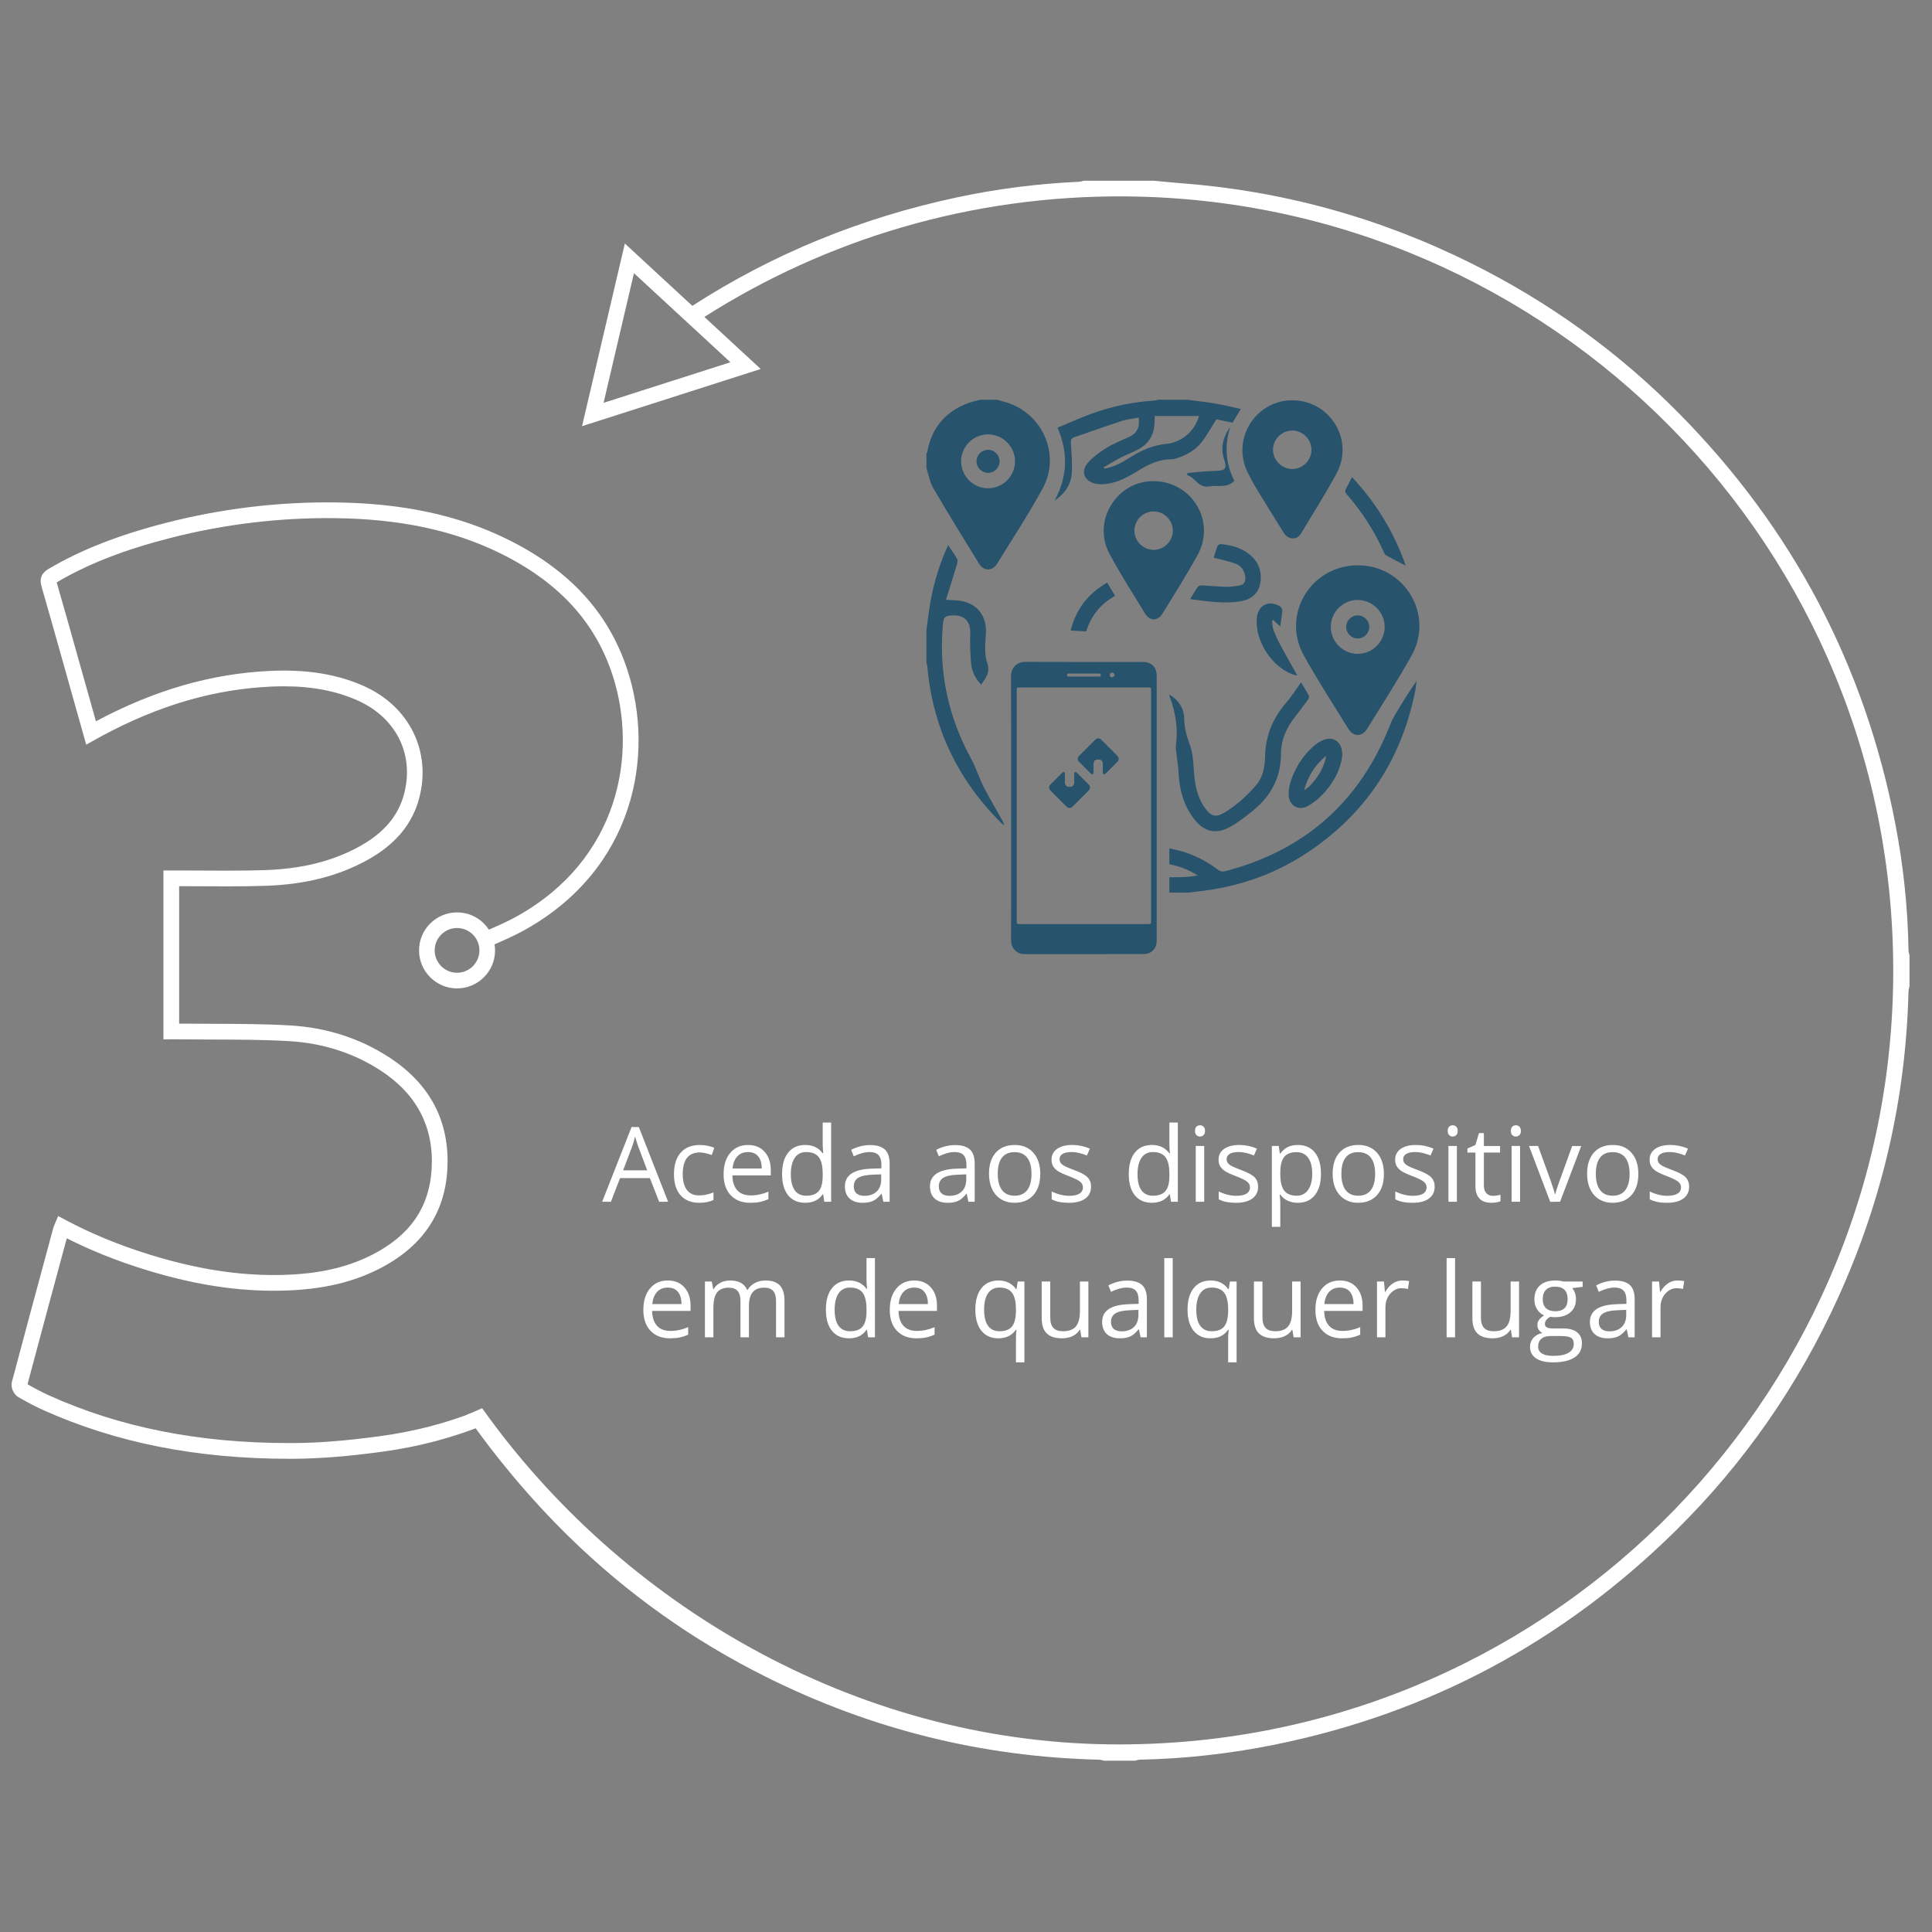 <?xml version="1.0" encoding="utf-8"?>
<!-- Generator: Adobe Illustrator 16.0.0, SVG Export Plug-In . SVG Version: 6.00 Build 0)  -->
<!DOCTYPE svg PUBLIC "-//W3C//DTD SVG 1.1//EN" "http://www.w3.org/Graphics/SVG/1.1/DTD/svg11.dtd">
<svg version="1.1" id="Capa_1" xmlns="http://www.w3.org/2000/svg" xmlns:xlink="http://www.w3.org/1999/xlink" x="0px" y="0px"
	 width="300px" height="300px" viewBox="0 0 300 300" enable-background="new 0 0 300 300" xml:space="preserve">
<rect x="0" y="0" width="300" height="300" fill="#808080" stroke="none"/>
<g id="Capa_2" display="none">
	<rect display="inline" fill="#AF7D7D" width="300" height="299"/>
</g>
<g id="Capa_1_1_">
	<g>
		<g enable-background="new    ">
			<path fill="#FFFFFF" d="M102.354,186.611l-1.438-3.676h-4.632l-1.423,3.676h-1.359l4.568-11.603h1.13l4.545,11.603H102.354z
				 M100.496,181.727l-1.344-3.58c-0.174-0.453-0.353-1.01-0.538-1.668c-0.116,0.506-0.282,1.062-0.498,1.668l-1.359,3.58H100.496z"
				/>
			<path fill="#FFFFFF" d="M108.598,186.77c-1.254,0-2.225-0.386-2.913-1.158c-0.688-0.771-1.031-1.864-1.031-3.276
				c0-1.448,0.349-2.568,1.047-3.358c0.698-0.791,1.693-1.187,2.984-1.187c0.416,0,0.833,0.045,1.249,0.135
				c0.416,0.09,0.743,0.195,0.98,0.316l-0.403,1.114c-0.29-0.116-0.606-0.212-0.948-0.288c-0.343-0.077-0.646-0.115-0.909-0.115
				c-1.76,0-2.64,1.123-2.64,3.367c0,1.064,0.214,1.881,0.644,2.45c0.429,0.569,1.066,0.854,1.909,0.854
				c0.722,0,1.462-0.155,2.221-0.466v1.162C110.208,186.619,109.478,186.77,108.598,186.77z"/>
			<path fill="#FFFFFF" d="M116.501,186.77c-1.281,0-2.291-0.39-3.031-1.17c-0.74-0.779-1.11-1.862-1.11-3.248
				c0-1.396,0.344-2.506,1.031-3.328s1.611-1.233,2.771-1.233c1.085,0,1.944,0.357,2.577,1.071s0.948,1.656,0.948,2.826v0.829
				h-5.967c0.026,1.018,0.283,1.789,0.771,2.316s1.174,0.79,2.059,0.79c0.933,0,1.854-0.194,2.766-0.585v1.17
				c-0.463,0.2-0.902,0.344-1.316,0.431S117.086,186.77,116.501,186.77z M116.146,178.89c-0.695,0-1.25,0.227-1.664,0.68
				s-0.657,1.08-0.731,1.881h4.529c0-0.827-0.185-1.461-0.553-1.901C117.357,179.109,116.831,178.89,116.146,178.89z"/>
			<path fill="#FFFFFF" d="M127.82,185.449h-0.071c-0.606,0.88-1.512,1.32-2.719,1.32c-1.133,0-2.015-0.388-2.644-1.162
				c-0.63-0.774-0.944-1.876-0.944-3.304s0.316-2.537,0.948-3.327c0.632-0.791,1.512-1.187,2.64-1.187
				c1.175,0,2.076,0.428,2.703,1.281h0.103l-0.055-0.625l-0.032-0.608v-3.525h1.312v12.299h-1.067L127.82,185.449z M125.196,185.671
				c0.896,0,1.545-0.244,1.948-0.731c0.403-0.487,0.604-1.273,0.604-2.359v-0.276c0-1.228-0.204-2.104-0.613-2.628
				c-0.408-0.524-1.06-0.786-1.956-0.786c-0.77,0-1.358,0.299-1.767,0.896c-0.408,0.599-0.612,1.442-0.612,2.533
				c0,1.106,0.203,1.942,0.608,2.506S124.41,185.671,125.196,185.671z"/>
			<path fill="#FFFFFF" d="M137.17,186.611l-0.261-1.233h-0.063c-0.432,0.543-0.863,0.911-1.292,1.103
				c-0.43,0.192-0.966,0.289-1.608,0.289c-0.859,0-1.532-0.222-2.02-0.664s-0.731-1.072-0.731-1.889c0-1.75,1.399-2.667,4.197-2.751
				l1.47-0.048v-0.537c0-0.68-0.146-1.182-0.438-1.506c-0.292-0.324-0.76-0.485-1.403-0.485c-0.722,0-1.539,0.221-2.45,0.663
				l-0.403-1.004c0.427-0.231,0.894-0.413,1.403-0.545c0.508-0.132,1.018-0.197,1.529-0.197c1.033,0,1.798,0.229,2.296,0.688
				c0.498,0.458,0.747,1.193,0.747,2.205v5.912H137.17z M134.207,185.687c0.817,0,1.458-0.224,1.925-0.672
				c0.466-0.447,0.699-1.075,0.699-1.881v-0.782l-1.312,0.055c-1.043,0.037-1.795,0.199-2.256,0.486
				c-0.461,0.287-0.692,0.733-0.692,1.34c0,0.474,0.144,0.835,0.431,1.083C133.288,185.562,133.69,185.687,134.207,185.687z"/>
			<path fill="#FFFFFF" d="M150.377,186.611l-0.261-1.233h-0.063c-0.432,0.543-0.863,0.911-1.292,1.103
				c-0.43,0.192-0.966,0.289-1.608,0.289c-0.859,0-1.532-0.222-2.02-0.664s-0.731-1.072-0.731-1.889c0-1.75,1.399-2.667,4.197-2.751
				l1.47-0.048v-0.537c0-0.68-0.146-1.182-0.438-1.506c-0.292-0.324-0.76-0.485-1.403-0.485c-0.722,0-1.539,0.221-2.45,0.663
				l-0.403-1.004c0.427-0.231,0.894-0.413,1.403-0.545c0.508-0.132,1.018-0.197,1.529-0.197c1.033,0,1.798,0.229,2.297,0.688
				c0.497,0.458,0.746,1.193,0.746,2.205v5.912H150.377z M147.414,185.687c0.817,0,1.458-0.224,1.925-0.672
				c0.466-0.447,0.699-1.075,0.699-1.881v-0.782l-1.312,0.055c-1.043,0.037-1.795,0.199-2.256,0.486
				c-0.461,0.287-0.692,0.733-0.692,1.34c0,0.474,0.144,0.835,0.431,1.083C146.495,185.562,146.897,185.687,147.414,185.687z"/>
			<path fill="#FFFFFF" d="M161.53,182.272c0,1.412-0.355,2.515-1.067,3.308c-0.711,0.793-1.693,1.189-2.947,1.189
				c-0.775,0-1.463-0.182-2.063-0.546c-0.601-0.363-1.064-0.885-1.392-1.564c-0.326-0.68-0.489-1.476-0.489-2.387
				c0-1.412,0.353-2.513,1.06-3.301c0.705-0.787,1.686-1.182,2.939-1.182c1.212,0,2.175,0.403,2.889,1.21
				C161.174,179.806,161.53,180.896,161.53,182.272z M154.931,182.272c0,1.106,0.222,1.949,0.663,2.529
				c0.443,0.579,1.094,0.869,1.953,0.869s1.511-0.289,1.956-0.865c0.445-0.577,0.668-1.422,0.668-2.533
				c0-1.102-0.223-1.938-0.668-2.51c-0.445-0.572-1.103-0.857-1.972-0.857c-0.859,0-1.508,0.281-1.945,0.846
				C155.148,180.314,154.931,181.155,154.931,182.272z"/>
			<path fill="#FFFFFF" d="M169.418,184.248c0,0.807-0.3,1.428-0.9,1.865s-1.443,0.656-2.529,0.656
				c-1.148,0-2.045-0.182-2.688-0.546v-1.217c0.416,0.211,0.863,0.377,1.34,0.498s0.937,0.182,1.379,0.182
				c0.686,0,1.213-0.109,1.581-0.328c0.369-0.219,0.554-0.552,0.554-1c0-0.337-0.146-0.625-0.439-0.865
				c-0.292-0.239-0.862-0.522-1.711-0.85c-0.807-0.301-1.379-0.562-1.719-0.786c-0.34-0.225-0.593-0.479-0.759-0.763
				c-0.166-0.285-0.249-0.625-0.249-1.02c0-0.706,0.287-1.264,0.861-1.672s1.362-0.613,2.363-0.613c0.933,0,1.844,0.19,2.734,0.569
				l-0.466,1.067c-0.87-0.358-1.657-0.537-2.363-0.537c-0.622,0-1.091,0.097-1.407,0.292s-0.475,0.464-0.475,0.807
				c0,0.231,0.061,0.429,0.179,0.593c0.118,0.163,0.31,0.318,0.573,0.466s0.77,0.361,1.518,0.641
				c1.027,0.374,1.721,0.751,2.082,1.13C169.238,183.197,169.418,183.674,169.418,184.248z"/>
			<path fill="#FFFFFF" d="M181.654,185.449h-0.072c-0.605,0.88-1.512,1.32-2.719,1.32c-1.133,0-2.014-0.388-2.644-1.162
				s-0.944-1.876-0.944-3.304s0.316-2.537,0.948-3.327c0.632-0.791,1.513-1.187,2.64-1.187c1.176,0,2.076,0.428,2.703,1.281h0.104
				l-0.056-0.625l-0.032-0.608v-3.525h1.312v12.299h-1.066L181.654,185.449z M179.029,185.671c0.896,0,1.545-0.244,1.949-0.731
				c0.402-0.487,0.604-1.273,0.604-2.359v-0.276c0-1.228-0.203-2.104-0.612-2.628c-0.408-0.524-1.06-0.786-1.956-0.786
				c-0.77,0-1.358,0.299-1.767,0.896c-0.408,0.599-0.612,1.442-0.612,2.533c0,1.106,0.203,1.942,0.608,2.506
				S178.244,185.671,179.029,185.671z"/>
			<path fill="#FFFFFF" d="M185.566,175.602c0-0.301,0.073-0.521,0.221-0.66c0.148-0.14,0.332-0.21,0.554-0.21
				c0.21,0,0.392,0.071,0.546,0.214c0.152,0.142,0.229,0.36,0.229,0.656c0,0.295-0.076,0.515-0.229,0.659
				c-0.154,0.146-0.336,0.218-0.546,0.218c-0.222,0-0.405-0.072-0.554-0.218C185.64,176.116,185.566,175.896,185.566,175.602z
				 M186.988,186.611h-1.312v-8.663h1.312V186.611z"/>
			<path fill="#FFFFFF" d="M195.359,184.248c0,0.807-0.301,1.428-0.901,1.865s-1.444,0.656-2.529,0.656
				c-1.149,0-2.044-0.182-2.688-0.546v-1.217c0.417,0.211,0.862,0.377,1.34,0.498s0.937,0.182,1.38,0.182
				c0.685,0,1.211-0.109,1.58-0.328s0.553-0.552,0.553-1c0-0.337-0.146-0.625-0.438-0.865c-0.293-0.239-0.863-0.522-1.712-0.85
				c-0.806-0.301-1.379-0.562-1.719-0.786c-0.34-0.225-0.593-0.479-0.759-0.763c-0.166-0.285-0.249-0.625-0.249-1.02
				c0-0.706,0.287-1.264,0.861-1.672s1.362-0.613,2.363-0.613c0.933,0,1.845,0.19,2.735,0.569l-0.467,1.067
				c-0.869-0.358-1.657-0.537-2.363-0.537c-0.621,0-1.091,0.097-1.406,0.292c-0.316,0.195-0.475,0.464-0.475,0.807
				c0,0.231,0.059,0.429,0.178,0.593c0.118,0.163,0.309,0.318,0.572,0.466s0.77,0.361,1.518,0.641
				c1.028,0.374,1.723,0.751,2.084,1.13C195.179,183.197,195.359,183.674,195.359,184.248z"/>
			<path fill="#FFFFFF" d="M201.523,186.77c-0.562,0-1.078-0.104-1.545-0.312c-0.466-0.208-0.857-0.528-1.174-0.96h-0.094
				c0.062,0.506,0.094,0.985,0.094,1.438v3.564h-1.312v-12.552h1.067l0.182,1.186h0.062c0.338-0.474,0.73-0.816,1.178-1.027
				c0.448-0.211,0.962-0.316,1.541-0.316c1.149,0,2.036,0.394,2.66,1.178c0.625,0.785,0.938,1.887,0.938,3.305
				c0,1.422-0.318,2.527-0.953,3.315S202.652,186.77,201.523,186.77z M201.334,178.905c-0.885,0-1.525,0.245-1.92,0.734
				c-0.396,0.49-0.598,1.271-0.609,2.34v0.293c0,1.217,0.203,2.088,0.609,2.612c0.405,0.524,1.057,0.786,1.952,0.786
				c0.748,0,1.335-0.303,1.759-0.909c0.424-0.605,0.636-1.441,0.636-2.506c0-1.08-0.212-1.908-0.636-2.485
				S202.104,178.905,201.334,178.905z"/>
			<path fill="#FFFFFF" d="M214.89,182.272c0,1.412-0.355,2.515-1.067,3.308c-0.711,0.793-1.693,1.189-2.947,1.189
				c-0.775,0-1.463-0.182-2.063-0.546c-0.601-0.363-1.064-0.885-1.392-1.564c-0.326-0.68-0.489-1.476-0.489-2.387
				c0-1.412,0.353-2.513,1.06-3.301c0.705-0.787,1.686-1.182,2.939-1.182c1.212,0,2.175,0.403,2.889,1.21
				C214.533,179.806,214.89,180.896,214.89,182.272z M208.29,182.272c0,1.106,0.222,1.949,0.663,2.529
				c0.443,0.579,1.094,0.869,1.953,0.869s1.511-0.289,1.956-0.865c0.445-0.577,0.668-1.422,0.668-2.533
				c0-1.102-0.223-1.938-0.668-2.51c-0.445-0.572-1.103-0.857-1.972-0.857c-0.859,0-1.508,0.281-1.945,0.846
				C208.508,180.314,208.29,181.155,208.29,182.272z"/>
			<path fill="#FFFFFF" d="M222.777,184.248c0,0.807-0.3,1.428-0.9,1.865s-1.443,0.656-2.529,0.656
				c-1.148,0-2.045-0.182-2.688-0.546v-1.217c0.416,0.211,0.863,0.377,1.34,0.498s0.937,0.182,1.379,0.182
				c0.686,0,1.213-0.109,1.581-0.328c0.369-0.219,0.554-0.552,0.554-1c0-0.337-0.146-0.625-0.439-0.865
				c-0.292-0.239-0.862-0.522-1.711-0.85c-0.807-0.301-1.379-0.562-1.719-0.786c-0.34-0.225-0.593-0.479-0.759-0.763
				c-0.166-0.285-0.249-0.625-0.249-1.02c0-0.706,0.287-1.264,0.861-1.672s1.362-0.613,2.363-0.613c0.933,0,1.844,0.19,2.734,0.569
				l-0.466,1.067c-0.87-0.358-1.657-0.537-2.363-0.537c-0.622,0-1.091,0.097-1.407,0.292s-0.475,0.464-0.475,0.807
				c0,0.231,0.061,0.429,0.179,0.593c0.118,0.163,0.31,0.318,0.573,0.466s0.77,0.361,1.518,0.641
				c1.027,0.374,1.721,0.751,2.082,1.13C222.598,183.197,222.777,183.674,222.777,184.248z"/>
			<path fill="#FFFFFF" d="M224.801,175.602c0-0.301,0.074-0.521,0.223-0.66c0.146-0.14,0.331-0.21,0.553-0.21
				c0.211,0,0.393,0.071,0.545,0.214c0.152,0.142,0.229,0.36,0.229,0.656c0,0.295-0.077,0.515-0.229,0.659
				c-0.152,0.146-0.334,0.218-0.545,0.218c-0.222,0-0.406-0.072-0.553-0.218C224.875,176.116,224.801,175.896,224.801,175.602z
				 M226.225,186.611h-1.312v-8.663h1.312V186.611z"/>
			<path fill="#FFFFFF" d="M231.805,185.687c0.231,0,0.455-0.017,0.672-0.052c0.216-0.034,0.387-0.069,0.514-0.106v1.004
				c-0.143,0.068-0.352,0.125-0.629,0.17c-0.276,0.045-0.525,0.067-0.746,0.067c-1.676,0-2.514-0.883-2.514-2.647v-5.154h-1.241
				v-0.632l1.241-0.546l0.553-1.849h0.759v2.007h2.514v1.02h-2.514v5.099c0,0.521,0.124,0.922,0.372,1.201
				C231.032,185.547,231.372,185.687,231.805,185.687z"/>
			<path fill="#FFFFFF" d="M234.609,175.602c0-0.301,0.074-0.521,0.223-0.66c0.146-0.14,0.331-0.21,0.553-0.21
				c0.211,0,0.393,0.071,0.545,0.214c0.152,0.142,0.229,0.36,0.229,0.656c0,0.295-0.077,0.515-0.229,0.659
				c-0.152,0.146-0.334,0.218-0.545,0.218c-0.222,0-0.406-0.072-0.553-0.218C234.684,176.116,234.609,175.896,234.609,175.602z
				 M236.033,186.611h-1.312v-8.663h1.312V186.611z"/>
			<path fill="#FFFFFF" d="M240.712,186.611l-3.288-8.663h1.406l1.866,5.138c0.421,1.201,0.669,1.981,0.743,2.34h0.062
				c0.059-0.279,0.241-0.857,0.55-1.735c0.308-0.877,0.999-2.791,2.074-5.742h1.407l-3.288,8.663H240.712z"/>
			<path fill="#FFFFFF" d="M254.401,182.272c0,1.412-0.355,2.515-1.067,3.308c-0.711,0.793-1.693,1.189-2.947,1.189
				c-0.775,0-1.463-0.182-2.063-0.546c-0.601-0.363-1.064-0.885-1.391-1.564c-0.327-0.68-0.49-1.476-0.49-2.387
				c0-1.412,0.353-2.513,1.059-3.301c0.706-0.787,1.687-1.182,2.94-1.182c1.212,0,2.175,0.403,2.889,1.21
				C254.044,179.806,254.401,180.896,254.401,182.272z M247.802,182.272c0,1.106,0.221,1.949,0.664,2.529
				c0.442,0.579,1.093,0.869,1.952,0.869c0.858,0,1.511-0.289,1.956-0.865c0.445-0.577,0.668-1.422,0.668-2.533
				c0-1.102-0.223-1.938-0.668-2.51c-0.445-0.572-1.103-0.857-1.972-0.857c-0.859,0-1.508,0.281-1.944,0.846
				C248.021,180.314,247.802,181.155,247.802,182.272z"/>
			<path fill="#FFFFFF" d="M262.29,184.248c0,0.807-0.301,1.428-0.901,1.865s-1.443,0.656-2.529,0.656
				c-1.148,0-2.045-0.182-2.688-0.546v-1.217c0.416,0.211,0.863,0.377,1.34,0.498s0.937,0.182,1.379,0.182
				c0.686,0,1.212-0.109,1.581-0.328s0.554-0.552,0.554-1c0-0.337-0.146-0.625-0.438-0.865c-0.293-0.239-0.863-0.522-1.712-0.85
				c-0.806-0.301-1.379-0.562-1.719-0.786c-0.34-0.225-0.593-0.479-0.759-0.763c-0.166-0.285-0.249-0.625-0.249-1.02
				c0-0.706,0.287-1.264,0.861-1.672s1.362-0.613,2.363-0.613c0.933,0,1.845,0.19,2.735,0.569l-0.467,1.067
				c-0.869-0.358-1.657-0.537-2.363-0.537c-0.622,0-1.091,0.097-1.407,0.292c-0.315,0.195-0.474,0.464-0.474,0.807
				c0,0.231,0.059,0.429,0.178,0.593c0.118,0.163,0.31,0.318,0.573,0.466c0.263,0.147,0.769,0.361,1.518,0.641
				c1.027,0.374,1.722,0.751,2.082,1.13C262.109,183.197,262.29,183.674,262.29,184.248z"/>
		</g>
		<g enable-background="new    ">
			<path fill="#FFFFFF" d="M104.041,207.813c-1.281,0-2.291-0.39-3.031-1.17c-0.74-0.779-1.11-1.862-1.11-3.248
				c0-1.396,0.344-2.506,1.031-3.328s1.611-1.233,2.771-1.233c1.085,0,1.944,0.357,2.577,1.071s0.948,1.656,0.948,2.826v0.829
				h-5.967c0.026,1.018,0.283,1.789,0.771,2.316s1.174,0.79,2.059,0.79c0.933,0,1.854-0.194,2.766-0.585v1.17
				c-0.463,0.2-0.902,0.344-1.316,0.431S104.626,207.813,104.041,207.813z M103.685,199.934c-0.695,0-1.25,0.227-1.664,0.68
				s-0.657,1.08-0.731,1.881h4.529c0-0.827-0.185-1.461-0.553-1.901C104.897,200.153,104.37,199.934,103.685,199.934z"/>
			<path fill="#FFFFFF" d="M120.505,207.655v-5.636c0-0.69-0.148-1.208-0.443-1.553c-0.295-0.346-0.753-0.518-1.375-0.518
				c-0.817,0-1.42,0.234-1.81,0.703c-0.39,0.469-0.585,1.191-0.585,2.166v4.837h-1.312v-5.636c0-0.69-0.148-1.208-0.443-1.553
				c-0.295-0.346-0.756-0.518-1.383-0.518c-0.822,0-1.424,0.246-1.806,0.738c-0.382,0.493-0.573,1.301-0.573,2.423v4.545h-1.312
				v-8.663h1.067l0.213,1.186h0.063c0.248-0.421,0.597-0.75,1.047-0.987c0.45-0.237,0.955-0.356,1.513-0.356
				c1.354,0,2.24,0.49,2.656,1.471h0.063c0.258-0.453,0.632-0.812,1.123-1.075c0.49-0.264,1.048-0.396,1.675-0.396
				c0.98,0,1.714,0.252,2.201,0.755c0.487,0.504,0.731,1.309,0.731,2.415v5.651H120.505z"/>
			<path fill="#FFFFFF" d="M134.622,206.493h-0.071c-0.606,0.88-1.512,1.32-2.719,1.32c-1.133,0-2.015-0.388-2.644-1.162
				c-0.63-0.774-0.944-1.876-0.944-3.304s0.316-2.537,0.948-3.327c0.632-0.791,1.512-1.187,2.64-1.187
				c1.175,0,2.076,0.428,2.703,1.281h0.103l-0.055-0.625l-0.032-0.608v-3.525h1.312v12.299h-1.067L134.622,206.493z
				 M131.998,206.715c0.896,0,1.545-0.244,1.948-0.731c0.403-0.487,0.604-1.273,0.604-2.359v-0.276c0-1.228-0.204-2.104-0.613-2.628
				c-0.408-0.524-1.06-0.786-1.956-0.786c-0.77,0-1.358,0.299-1.767,0.896c-0.408,0.599-0.612,1.442-0.612,2.533
				c0,1.106,0.203,1.942,0.608,2.506S131.212,206.715,131.998,206.715z"/>
			<path fill="#FFFFFF" d="M142.304,207.813c-1.281,0-2.291-0.39-3.031-1.17c-0.74-0.779-1.11-1.862-1.11-3.248
				c0-1.396,0.344-2.506,1.031-3.328s1.611-1.233,2.771-1.233c1.085,0,1.944,0.357,2.577,1.071s0.948,1.656,0.948,2.826v0.829
				h-5.967c0.026,1.018,0.283,1.789,0.771,2.316s1.174,0.79,2.059,0.79c0.933,0,1.854-0.194,2.766-0.585v1.17
				c-0.463,0.2-0.902,0.344-1.316,0.431S142.889,207.813,142.304,207.813z M141.948,199.934c-0.695,0-1.25,0.227-1.664,0.68
				s-0.657,1.08-0.731,1.881h4.529c0-0.827-0.185-1.461-0.553-1.901C143.16,200.153,142.633,199.934,141.948,199.934z"/>
			<path fill="#FFFFFF" d="M155.006,207.813c-1.117,0-1.99-0.393-2.617-1.178s-0.939-1.881-0.939-3.288
				c0-1.417,0.315-2.524,0.947-3.319c0.633-0.796,1.513-1.194,2.641-1.194c1.186,0,2.098,0.448,2.734,1.344h0.071l0.19-1.186h1.035
				v12.552h-1.312v-3.707c0-0.526,0.029-0.975,0.087-1.344h-0.103C157.135,207.373,156.223,207.813,155.006,207.813z
				 M155.203,206.715c0.875,0,1.512-0.234,1.912-0.703c0.4-0.47,0.614-1.26,0.641-2.372v-0.292c0-1.212-0.205-2.084-0.617-2.616
				c-0.41-0.532-1.061-0.798-1.951-0.798c-0.77,0-1.359,0.299-1.768,0.896c-0.408,0.599-0.611,1.442-0.611,2.533
				s0.201,1.922,0.604,2.494C153.816,206.429,154.412,206.715,155.203,206.715z"/>
			<path fill="#FFFFFF" d="M163.084,198.992v5.62c0,0.706,0.16,1.233,0.482,1.581c0.32,0.348,0.824,0.521,1.509,0.521
				c0.906,0,1.569-0.248,1.987-0.743c0.42-0.495,0.629-1.304,0.629-2.427v-4.553h1.312v8.663h-1.083l-0.19-1.162h-0.07
				c-0.27,0.427-0.642,0.754-1.119,0.98c-0.477,0.227-1.021,0.34-1.632,0.34c-1.054,0-1.843-0.25-2.367-0.751
				s-0.786-1.302-0.786-2.402v-5.668H163.084z"/>
			<path fill="#FFFFFF" d="M177.113,207.655l-0.262-1.233h-0.062c-0.432,0.543-0.863,0.911-1.293,1.103
				c-0.43,0.192-0.965,0.289-1.607,0.289c-0.859,0-1.533-0.222-2.02-0.664c-0.488-0.442-0.731-1.072-0.731-1.889
				c0-1.75,1.399-2.667,4.196-2.751l1.471-0.048v-0.537c0-0.68-0.146-1.182-0.438-1.506s-0.761-0.485-1.403-0.485
				c-0.722,0-1.539,0.221-2.45,0.663l-0.403-1.004c0.428-0.231,0.895-0.413,1.403-0.545s1.019-0.197,1.529-0.197
				c1.032,0,1.798,0.229,2.296,0.688c0.498,0.458,0.747,1.193,0.747,2.205v5.912H177.113z M174.148,206.73
				c0.817,0,1.459-0.224,1.926-0.672c0.466-0.447,0.699-1.075,0.699-1.881v-0.782l-1.312,0.055
				c-1.043,0.037-1.795,0.199-2.256,0.486c-0.462,0.287-0.692,0.733-0.692,1.34c0,0.474,0.144,0.835,0.431,1.083
				C173.23,206.606,173.633,206.73,174.148,206.73z"/>
			<path fill="#FFFFFF" d="M182.1,207.655h-1.312v-12.299h1.312V207.655z"/>
			<path fill="#FFFFFF" d="M187.957,207.813c-1.117,0-1.989-0.393-2.616-1.178c-0.628-0.785-0.94-1.881-0.94-3.288
				c0-1.417,0.316-2.524,0.948-3.319c0.632-0.796,1.513-1.194,2.64-1.194c1.186,0,2.098,0.448,2.734,1.344h0.072l0.189-1.186h1.035
				v12.552h-1.312v-3.707c0-0.526,0.029-0.975,0.088-1.344h-0.104C190.086,207.373,189.174,207.813,187.957,207.813z
				 M188.154,206.715c0.875,0,1.513-0.234,1.913-0.703c0.4-0.47,0.614-1.26,0.64-2.372v-0.292c0-1.212-0.205-2.084-0.616-2.616
				s-1.062-0.798-1.952-0.798c-0.77,0-1.358,0.299-1.767,0.896c-0.408,0.599-0.612,1.442-0.612,2.533s0.201,1.922,0.604,2.494
				C186.768,206.429,187.364,206.715,188.154,206.715z"/>
			<path fill="#FFFFFF" d="M196.035,198.992v5.62c0,0.706,0.16,1.233,0.482,1.581c0.32,0.348,0.824,0.521,1.509,0.521
				c0.906,0,1.569-0.248,1.987-0.743c0.42-0.495,0.629-1.304,0.629-2.427v-4.553h1.312v8.663h-1.083l-0.19-1.162h-0.07
				c-0.27,0.427-0.642,0.754-1.119,0.98c-0.477,0.227-1.021,0.34-1.632,0.34c-1.054,0-1.843-0.25-2.367-0.751
				s-0.786-1.302-0.786-2.402v-5.668H196.035z"/>
			<path fill="#FFFFFF" d="M208.396,207.813c-1.28,0-2.291-0.39-3.031-1.17c-0.74-0.779-1.109-1.862-1.109-3.248
				c0-1.396,0.344-2.506,1.031-3.328s1.61-1.233,2.77-1.233c1.086,0,1.945,0.357,2.577,1.071s0.948,1.656,0.948,2.826v0.829h-5.967
				c0.025,1.018,0.283,1.789,0.77,2.316c0.488,0.527,1.174,0.79,2.06,0.79c0.933,0,1.854-0.194,2.767-0.585v1.17
				c-0.464,0.2-0.902,0.344-1.316,0.431S208.982,207.813,208.396,207.813z M208.041,199.934c-0.695,0-1.25,0.227-1.664,0.68
				c-0.413,0.453-0.656,1.08-0.73,1.881h4.529c0-0.827-0.186-1.461-0.554-1.901C209.253,200.153,208.727,199.934,208.041,199.934z"
				/>
			<path fill="#FFFFFF" d="M217.771,198.834c0.384,0,0.729,0.032,1.035,0.096l-0.182,1.217c-0.359-0.079-0.676-0.118-0.949-0.118
				c-0.701,0-1.3,0.284-1.798,0.854c-0.498,0.568-0.747,1.277-0.747,2.126v4.647h-1.312v-8.663h1.084l0.149,1.604h0.063
				c0.321-0.563,0.709-0.998,1.162-1.304S217.229,198.834,217.771,198.834z"/>
			<path fill="#FFFFFF" d="M225.943,207.655h-1.312v-12.299h1.312V207.655z"/>
			<path fill="#FFFFFF" d="M229.959,198.992v5.62c0,0.706,0.16,1.233,0.482,1.581c0.32,0.348,0.824,0.521,1.509,0.521
				c0.906,0,1.569-0.248,1.987-0.743c0.42-0.495,0.629-1.304,0.629-2.427v-4.553h1.312v8.663h-1.083l-0.19-1.162h-0.07
				c-0.27,0.427-0.642,0.754-1.119,0.98c-0.477,0.227-1.021,0.34-1.632,0.34c-1.054,0-1.843-0.25-2.367-0.751
				s-0.786-1.302-0.786-2.402v-5.668H229.959z"/>
			<path fill="#FFFFFF" d="M245.751,198.992v0.83l-1.604,0.189c0.147,0.185,0.279,0.426,0.395,0.724
				c0.117,0.298,0.174,0.634,0.174,1.008c0,0.849-0.289,1.525-0.869,2.031c-0.579,0.506-1.375,0.759-2.387,0.759
				c-0.258,0-0.5-0.021-0.727-0.063c-0.559,0.296-0.838,0.667-0.838,1.114c0,0.237,0.098,0.413,0.292,0.526s0.53,0.17,1.004,0.17
				h1.533c0.938,0,1.659,0.197,2.161,0.593c0.504,0.395,0.756,0.969,0.756,1.723c0,0.959-0.385,1.69-1.154,2.193
				s-1.892,0.755-3.367,0.755c-1.133,0-2.006-0.211-2.62-0.632c-0.614-0.422-0.921-1.018-0.921-1.787
				c0-0.526,0.169-0.982,0.506-1.367c0.338-0.385,0.812-0.646,1.423-0.782c-0.222-0.1-0.407-0.256-0.558-0.467
				c-0.15-0.21-0.225-0.455-0.225-0.734c0-0.316,0.084-0.593,0.252-0.83c0.17-0.237,0.436-0.467,0.799-0.688
				c-0.447-0.185-0.812-0.498-1.095-0.94c-0.282-0.443-0.423-0.949-0.423-1.518c0-0.949,0.285-1.68,0.854-2.193
				c0.569-0.514,1.375-0.771,2.419-0.771c0.453,0,0.861,0.053,1.226,0.158H245.751z M238.843,209.109
				c0,0.469,0.198,0.825,0.593,1.067c0.396,0.242,0.962,0.363,1.699,0.363c1.102,0,1.917-0.165,2.447-0.494
				c0.529-0.329,0.793-0.775,0.793-1.34c0-0.469-0.145-0.794-0.434-0.976c-0.291-0.182-0.836-0.272-1.637-0.272h-1.572
				c-0.596,0-1.06,0.142-1.392,0.427C239.009,208.169,238.843,208.577,238.843,209.109z M239.555,201.767
				c0,0.606,0.171,1.064,0.514,1.376c0.342,0.311,0.818,0.466,1.43,0.466c1.281,0,1.922-0.622,1.922-1.865
				c0-1.302-0.648-1.952-1.945-1.952c-0.616,0-1.09,0.166-1.422,0.498S239.555,201.113,239.555,201.767z"/>
			<path fill="#FFFFFF" d="M252.857,207.655l-0.262-1.233h-0.062c-0.434,0.543-0.863,0.911-1.293,1.103
				c-0.43,0.192-0.965,0.289-1.609,0.289c-0.857,0-1.531-0.222-2.019-0.664s-0.731-1.072-0.731-1.889
				c0-1.75,1.399-2.667,4.197-2.751l1.471-0.048v-0.537c0-0.68-0.146-1.182-0.439-1.506s-0.76-0.485-1.402-0.485
				c-0.723,0-1.539,0.221-2.451,0.663l-0.402-1.004c0.427-0.231,0.895-0.413,1.402-0.545c0.51-0.132,1.02-0.197,1.529-0.197
				c1.033,0,1.799,0.229,2.297,0.688c0.498,0.458,0.746,1.193,0.746,2.205v5.912H252.857z M249.893,206.73
				c0.816,0,1.459-0.224,1.924-0.672c0.467-0.447,0.701-1.075,0.701-1.881v-0.782l-1.312,0.055
				c-1.043,0.037-1.797,0.199-2.257,0.486c-0.462,0.287-0.692,0.733-0.692,1.34c0,0.474,0.145,0.835,0.432,1.083
				C248.975,206.606,249.377,206.73,249.893,206.73z"/>
			<path fill="#FFFFFF" d="M260.483,198.834c0.385,0,0.73,0.032,1.036,0.096l-0.183,1.217c-0.358-0.079-0.674-0.118-0.948-0.118
				c-0.7,0-1.3,0.284-1.798,0.854c-0.498,0.568-0.747,1.277-0.747,2.126v4.647h-1.312v-8.663h1.083l0.15,1.604h0.063
				c0.321-0.563,0.708-0.998,1.162-1.304C259.443,198.987,259.941,198.834,260.483,198.834z"/>
		</g>
		<g>
			<path opacity="0.8" fill="#114768" enable-background="new    " d="M154.771,62.068c0.447,0.122,0.898,0.238,1.346,0.366
				c5.736,1.652,8.65,8.154,5.796,13.391c-2.19,4.01-4.699,7.848-7.108,11.736c-0.701,1.138-2.05,1.14-2.753,0.005
				c-2.422-3.909-4.831-7.828-7.15-11.799c-0.537-0.918-0.705-2.05-1.043-3.084c0-0.748,0-1.495,0-2.243
				c0.048-0.11,0.114-0.216,0.137-0.329c0.698-3.729,2.85-6.231,6.396-7.537c0.594-0.218,1.226-0.339,1.838-0.505
				C153.077,62.068,153.925,62.068,154.771,62.068z M157.611,71.65c0.014-2.289-1.879-4.197-4.17-4.199
				c-2.307-0.002-4.191,1.864-4.199,4.167c-0.011,2.294,1.88,4.202,4.166,4.203C155.711,75.822,157.6,73.95,157.611,71.65z"/>
			<path opacity="0.8" fill="#114768" enable-background="new    " d="M210.875,87.78c7.219,0.01,11.842,7.659,8.334,13.968
				c-2.16,3.887-4.577,7.633-6.921,11.417c-0.795,1.285-2.136,1.276-2.935-0.018c-2.33-3.764-4.734-7.488-6.888-11.353
				C198.915,95.408,203.559,87.767,210.875,87.78z M215.012,97.352c0.002-2.298-1.876-4.18-4.18-4.191
				c-2.287-0.013-4.197,1.893-4.189,4.179c0.006,2.305,1.885,4.188,4.176,4.192C213.113,101.534,215.012,99.642,215.012,97.352z"/>
			<path opacity="0.8" fill="#114768" enable-background="new    " d="M200.788,62.159c5.838,0.103,9.524,6.244,6.737,11.385
				c-1.729,3.188-3.678,6.255-5.549,9.367c-0.582,0.97-1.94,0.916-2.598-0.125c-1.438-2.271-2.842-4.56-4.234-6.855
				c-0.504-0.829-0.963-1.687-1.396-2.552C191.146,68.187,194.997,62.058,200.788,62.159z M203.646,69.82
				c-0.015-1.638-1.389-2.985-3.024-2.966c-1.638,0.023-2.978,1.405-2.945,3.044c0.031,1.608,1.378,2.928,2.986,2.927
				C202.299,72.825,203.658,71.455,203.646,69.82z"/>
			<path opacity="0.8" fill="#114768" enable-background="new    " d="M179.252,74.711c5.852,0.111,9.54,6.246,6.749,11.386
				c-1.711,3.145-3.644,6.168-5.517,9.225c-0.696,1.136-1.951,1.13-2.654-0.018c-1.883-3.077-3.837-6.118-5.54-9.294
				C169.523,80.853,173.434,74.599,179.252,74.711z M179.148,85.381c1.635-0.005,2.99-1.382,2.974-3.015
				c-0.019-1.608-1.353-2.94-2.96-2.953c-1.641-0.014-3.006,1.338-3.012,2.977C176.146,84.029,177.51,85.389,179.148,85.381z"/>
			<path opacity="0.8" fill="#114768" enable-background="new    " d="M153.443,73.427c-0.986,0.01-1.812-0.805-1.809-1.791
				c0.002-0.991,0.818-1.801,1.811-1.792c0.955,0.009,1.754,0.798,1.773,1.754C155.238,72.586,154.432,73.417,153.443,73.427z"/>
			<path opacity="0.8" fill="#114768" enable-background="new    " d="M210.854,99.138c-0.99,0.014-1.815-0.792-1.819-1.783
				c-0.005-0.988,0.815-1.807,1.803-1.8c0.96,0.006,1.755,0.785,1.781,1.745C212.646,98.288,211.844,99.125,210.854,99.138z"/>
			<g id="khjkqa_2_" opacity="0.8">
				<g>
					<path fill="#114768" d="M157.01,125.458c0-6.836,0.016-13.671-0.014-20.508c-0.004-1.276,0.947-2.18,2.169-2.175
						c6.085,0.027,12.171,0.013,18.255,0.014c1.4,0,2.191,0.792,2.191,2.198c0.002,13.682,0.002,27.366,0.002,41.049
						c0,1.272-0.803,2.11-2.081,2.11c-6.183,0.007-12.367-0.001-18.554,0.006c-0.955,0-1.986-0.795-1.979-2.15
						c0.026-5.334,0.011-10.668,0.011-16.004C157.01,128.483,157.01,126.97,157.01,125.458z M157.878,125.089
						c0,5.963,0,11.925,0,17.891c0,0.5,0.007,0.508,0.495,0.508c6.604,0,13.207,0,19.811,0c0.555,0,0.563-0.01,0.563-0.549
						c0-11.893,0-23.786,0-35.678c0-0.481-0.026-0.509-0.503-0.509c-6.615-0.001-13.229-0.001-19.842,0
						c-0.519,0-0.524,0.005-0.524,0.514C157.878,113.208,157.878,119.149,157.878,125.089z M168.325,105.055
						c0.739,0,1.475,0,2.214,0.003c0.179,0,0.393,0.015,0.393-0.235c-0.002-0.241-0.207-0.241-0.39-0.241c-1.489,0-2.976,0-4.461,0
						c-0.183,0-0.39-0.011-0.394,0.238c-0.002,0.25,0.211,0.239,0.391,0.239C166.827,105.058,167.575,105.058,168.325,105.055z
						 M173.082,104.917c-0.047-0.336-0.165-0.474-0.402-0.468c-0.234,0.008-0.365,0.147-0.357,0.378
						c0.004,0.234,0.15,0.395,0.376,0.348C172.852,105.145,172.979,104.989,173.082,104.917z"/>
				</g>
			</g>
			<g opacity="0.8">
				<path fill="#114768" d="M184.369,62.068c1.477,0.199,2.955,0.357,4.421,0.608c1.267,0.217,2.519,0.539,3.879,0.835
					c-0.464,0.768-0.864,1.432-1.276,2.121c-0.91-0.187-1.804-0.373-2.517-0.52c-0.796,1.249-1.451,2.477-2.296,3.556
					c-0.984,1.262-2.37,2.03-3.903,2.5c-0.235,0.071-0.483,0.142-0.728,0.142c-1.896-0.014-3.535,0.745-5.094,1.707
					c-1.556,0.957-3.135,1.863-4.974,2.117c-0.628,0.085-1.308,0.087-1.914-0.065c-1.604-0.4-2.17-1.892-1.089-3.146
					c0.796-0.923,1.828-1.687,2.868-2.335c1.112-0.693,2.349-1.194,3.551-1.729c1.282-0.571,1.731-1.541,1.517-3.011
					c-0.895,0.171-1.812,0.25-2.666,0.529c-2.453,0.796-4.877,1.684-7.321,2.51c-0.552,0.187-0.572,0.51-0.541,1.017
					c0.099,1.534,0.243,3.079,0.139,4.605c-0.125,1.804-1.147,3.185-2.67,4.228c1.97-3.653,2.183-7.377,0.452-11.324
					c1.84-0.761,3.598-1.571,5.41-2.221c3.129-1.124,6.365-1.786,9.688-1.999c0.195-0.013,0.389-0.083,0.58-0.125
					C181.379,62.068,182.874,62.068,184.369,62.068z M186.182,64.603c-2.346,0-4.591,0-6.869,0
					c-0.012,0.298-0.033,0.543-0.033,0.789c0.018,2.17-0.979,3.693-2.938,4.599c-0.766,0.356-1.556,0.664-2.304,1.055
					c-0.901,0.475-1.771,1.017-2.654,1.527c0.037,0.064,0.076,0.13,0.111,0.194c1.522-0.248,2.828-1.009,4.108-1.814
					c1.685-1.058,3.482-1.832,5.478-2.022C183.411,68.709,185.468,67.057,186.182,64.603z"/>
				<path fill="#114768" d="M143.858,97.794c0.199-1.422,0.361-2.851,0.606-4.263c0.531-3.048,1.438-5.981,2.763-8.894
					c0.513,0.779,1.005,1.466,1.413,2.198c0.111,0.206,0.022,0.562-0.056,0.825c-0.55,1.827-1.122,3.646-1.691,5.483
					c0.908,0.064,1.677,0.046,2.418,0.184c2.535,0.473,3.929,2.445,3.779,5.011c-0.091,1.505-0.285,3.143,0.186,4.512
					c0.527,1.537-0.164,2.384-0.924,3.454c-0.902-0.933-1.447-2.044-1.559-3.291c-0.137-1.533-0.189-3.083-0.132-4.62
					c0.071-1.896-0.907-2.953-2.814-2.83c-1.162,0.077-1.334,0.253-1.438,1.412c-0.656,7.373,0.817,14.291,4.36,20.791
					c0.771,1.408,1.24,2.979,1.97,4.413c0.925,1.815,1.976,3.568,2.969,5.348c0.095,0.167,0.183,0.34,0.185,0.608
					c-0.188-0.163-0.386-0.313-0.56-0.486c-6.703-6.697-10.506-14.755-11.347-24.204c-0.016-0.19-0.084-0.378-0.128-0.568
					C143.858,101.182,143.858,99.488,143.858,97.794z"/>
				<path fill="#114768" d="M202.025,105.959c0.426,0.714,0.85,1.38,1.216,2.076c0.071,0.139-0.017,0.429-0.124,0.581
					c-0.643,0.889-1.286,1.775-1.971,2.627c-1.373,1.702-2.231,3.629-2.236,5.811c-0.008,3.726-1.596,6.614-4.43,8.881
					c-1.16,0.929-2.347,1.876-3.653,2.559c-2.129,1.111-3.913,0.591-5.39-1.301c-1.638-2.106-2.291-4.535-2.426-7.16
					c-0.062-1.184-0.271-2.361-0.406-3.542c-0.021-0.197-0.043-0.398-0.017-0.591c0.356-2.676-0.012-5.256-0.974-7.766
					c-0.025-0.063-0.023-0.137-0.043-0.296c1.494,0.898,2.285,2.197,2.316,3.808c0.026,1.426,0.383,2.685,0.873,4.012
					c0.484,1.314,0.534,2.814,0.639,4.241c0.143,1.996,0.515,3.891,1.695,5.557c0.965,1.362,1.719,1.533,3.146,0.657
					c1.82-1.114,3.376-2.537,4.771-4.146c1.137-1.311,1.396-2.91,1.432-4.532c0.072-3.178,1.188-5.897,3.25-8.293
					C200.529,108.171,201.218,107.075,202.025,105.959z"/>
				<path fill="#114768" d="M208.424,117.333c-0.227,2.044-1.242,4.003-2.73,5.684c-0.758,0.853-1.685,1.644-2.688,2.174
					c-1.453,0.764-2.87-0.159-2.905-1.81c-0.02-0.774,0.153-1.589,0.414-2.327c0.745-2.127,1.963-3.958,3.717-5.4
					c0.324-0.264,0.69-0.495,1.071-0.667C207.044,114.194,208.479,115.165,208.424,117.333z M205.898,117.36
					c-1.727,1.472-2.811,3.165-3.392,5.351C204.092,121.748,205.76,119.109,205.898,117.36z"/>
				<path fill="#114768" d="M184.812,93.03c0.432-0.71,0.777-1.336,1.189-1.918c0.105-0.148,0.414-0.225,0.625-0.215
					c1.241,0.058,2.48,0.193,3.725,0.219c0.733,0.014,1.486-0.068,2.207-0.217c0.609-0.124,0.871-0.593,0.814-1.238
					c-0.096-1.085-0.671-1.845-1.656-2.188c-1.047-0.365-2.146-0.578-3.251-0.865c0.171-0.555,0.339-1.193,0.575-1.806
					c0.062-0.156,0.357-0.333,0.529-0.315c1.553,0.147,3.046,0.524,4.309,1.489c1.521,1.163,2.139,2.751,1.809,4.61
					c-0.299,1.683-1.541,2.55-3.119,2.795C190.012,93.778,187.471,93.38,184.812,93.03z"/>
				<path fill="#114768" d="M209.938,74.086c3.791,4.052,6.551,8.597,8.338,13.752c-1.039-0.543-2.047-1.056-3.032-1.602
					c-0.17-0.095-0.287-0.332-0.374-0.528c-1.473-3.269-3.383-6.258-5.748-8.95c-0.275-0.314-0.322-0.549-0.107-0.911
					C209.33,75.319,209.59,74.755,209.938,74.086z"/>
				<path fill="#114768" d="M198.791,97.284c-0.373-0.346-0.729-0.674-1.083-1.001c-0.063,0.024-0.125,0.045-0.19,0.067
					c0.069,0.49,0.055,1.013,0.225,1.462c0.336,0.876,0.74,1.729,1.183,2.557c0.78,1.458,1.609,2.891,2.529,4.536
					c-0.417-0.11-0.62-0.144-0.81-0.215c-3.225-1.241-5.724-5.146-5.5-8.594c0.138-2.104,1.838-3.021,3.633-1.931
					c0.189,0.116,0.359,0.464,0.342,0.689C199.059,95.645,198.915,96.428,198.791,97.284z"/>
				<path fill="#114768" d="M173.15,92.523c-2.235,1.246-3.725,3.074-4.491,5.525c-0.774-0.044-1.535-0.089-2.404-0.138
					c0.812-3.322,2.707-5.744,5.668-7.441C172.337,91.162,172.729,91.819,173.15,92.523z"/>
				<path fill="#114768" d="M191.014,66.351c-0.91,2.877-0.686,5.651,0.656,8.321c-1.156,1.175-2.613,0.631-3.922,0.856
					c-1.703,0.294-2.128-1.426-3.396-1.75c0.016-0.113,0.033-0.227,0.049-0.341c1.396-0.11,2.785-0.288,4.18-0.312
					c1.702-0.03,2-0.242,1.475-1.905c-0.527-1.687-0.162-3.127,0.704-4.542C190.831,66.562,190.928,66.461,191.014,66.351z"/>
				<path fill="#114768" d="M216.757,110.753c-0.364,0.616-0.688,1.263-0.952,1.93c-4.689,11.827-13.188,19.347-25.488,22.58
					c-0.467,0.122-0.825,0.067-1.23-0.241c-2.326-1.775-4.85-2.806-7.512-3.278v2.448c1.556,0.295,3.037,0.874,4.408,1.756
					c-0.726,0.129-1.438,0.206-2.15,0.239c-0.754,0.035-1.509,0.044-2.258,0.031v2.383c0.98,0,1.963,0,2.945,0
					c0.489-0.057,0.981-0.12,1.474-0.173c6.036-0.662,11.661-2.539,16.75-5.864c9.243-6.042,14.883-14.542,17.03-25.368
					c0.092-0.479,0.125-0.969,0.187-1.453C218.807,107.403,217.764,109.068,216.757,110.753z"/>
			</g>
			<g opacity="0.8" enable-background="new    ">
				<g>
					<path id="SVGID_1_" opacity="0.8" fill="#114768" enable-background="new    " d="M164.919,120.031l-1.823,1.824
						c-0.236,0.235-0.236,0.623,0,0.86l2.553,2.552c0.238,0.237,0.625,0.237,0.861,0l2.553-2.552c0.236-0.238,0.236-0.625,0-0.86
						l-1.821-1.824c-0.093-0.092-0.177-0.137-0.249-0.137c-0.112,0-0.184,0.111-0.184,0.316v1.375c0,0.337-0.272,0.611-0.608,0.611
						h-0.242c-0.333,0-0.608-0.273-0.608-0.611v-1.375c0-0.207-0.072-0.316-0.182-0.316
						C165.096,119.894,165.009,119.939,164.919,120.031"/>
				</g>
				<g>
					<defs>
						<path id="SVGID_2_" d="M164.919,120.031l-1.823,1.824c-0.236,0.235-0.236,0.623,0,0.86l2.553,2.552
							c0.238,0.237,0.625,0.237,0.861,0l2.553-2.552c0.236-0.238,0.236-0.625,0-0.86l-1.821-1.824
							c-0.093-0.092-0.177-0.137-0.249-0.137c-0.112,0-0.184,0.111-0.184,0.316v1.375c0,0.337-0.272,0.611-0.608,0.611h-0.242
							c-0.333,0-0.608-0.273-0.608-0.611v-1.375c0-0.207-0.072-0.316-0.182-0.316C165.096,119.894,165.009,119.939,164.919,120.031"
							/>
					</defs>
					<clipPath id="SVGID_4_">
						<use xlink:href="#SVGID_2_"  overflow="visible"/>
					</clipPath>
					<rect x="162.859" y="119.894" clip-path="url(#SVGID_4_)" fill="#114768" width="6.438" height="5.61"/>
				</g>
			</g>
			<g opacity="0.8" enable-background="new    ">
				<g>
					<path id="SVGID_3_" opacity="0.8" fill="#114768" enable-background="new    " d="M170.104,114.848l-2.555,2.553
						c-0.236,0.236-0.236,0.625,0,0.861l1.822,1.822c0.238,0.236,0.432,0.157,0.432-0.179v-1.376c0-0.335,0.273-0.611,0.608-0.611
						h0.241c0.337,0,0.609,0.276,0.609,0.611v1.376c0,0.336,0.194,0.415,0.432,0.179l1.822-1.822c0.237-0.237,0.237-0.625,0-0.861
						l-2.554-2.553c-0.119-0.119-0.272-0.178-0.431-0.178C170.376,114.669,170.223,114.729,170.104,114.848"/>
				</g>
				<g>
					<defs>
						<path id="SVGID_5_" d="M170.104,114.848l-2.555,2.553c-0.236,0.236-0.236,0.625,0,0.861l1.822,1.822
							c0.238,0.236,0.432,0.157,0.432-0.179v-1.376c0-0.335,0.273-0.611,0.608-0.611h0.241c0.337,0,0.609,0.276,0.609,0.611v1.376
							c0,0.336,0.194,0.415,0.432,0.179l1.822-1.822c0.237-0.237,0.237-0.625,0-0.861l-2.554-2.553
							c-0.119-0.119-0.272-0.178-0.431-0.178C170.376,114.669,170.223,114.729,170.104,114.848"/>
					</defs>
					<clipPath id="SVGID_6_">
						<use xlink:href="#SVGID_5_"  overflow="visible"/>
					</clipPath>
					<rect x="167.312" y="114.669" clip-path="url(#SVGID_6_)" fill="#114768" width="6.441" height="5.651"/>
				</g>
			</g>
		</g>
		<g>
			<g>
				<path fill="#FFFFFF" d="M73.906,219.156c-4.59,1.83-9.551,3.121-14.84,3.842c-5.279,0.72-9.587,1.062-13.558,1.079l-0.56,0.002
					c-14.077,0-26.29-2.421-37.337-7.399c-1.008-0.455-2.075-1.009-3.338-1.734c1.903-7.16,3.837-14.312,5.772-21.463l0.323-1.2
					c3.75,1.895,7.706,3.479,12.046,4.829c6.951,2.164,13.312,3.246,19.444,3.309l0.651,0.003c6.547,0,11.707-1.06,16.239-3.336
					c6.717-3.375,10.32-8.578,10.712-15.462c0.424-7.421-2.635-13.305-9.094-17.484c-4.535-2.936-9.703-4.59-15.362-4.914
					c-4.015-0.232-8.096-0.242-12.042-0.252c-1.715-0.004-3.431-0.008-5.145-0.029v-21.338l0.493-0.001
					c1.158,0,2.315,0.006,3.473,0.012c1.162,0.007,2.324,0.013,3.485,0.013c2.362,0,4.27-0.027,6.003-0.086
					c6.118-0.205,11.277-1.515,15.776-4.006c4.365-2.417,7.005-5.586,8.069-9.689c1.869-7.205-1.568-14.154-8.552-17.292
					c-3.639-1.636-7.719-2.431-12.471-2.431c-0.704,0-1.407,0.017-2.114,0.049c-9.145,0.414-18.007,2.975-27.083,7.825l-2.956-10.51
					c-1.037-3.69-2.075-7.382-3.14-11.064c4.855-2.858,10.463-5.049,17.638-6.889c8.368-2.148,17.016-3.187,25.66-3.081
					c9.99,0.117,18.35,1.897,25.557,5.444c9.053,4.455,14.766,10.652,17.465,18.942c3.994,12.27,0.968,28.594-14.795,37.405
					c-1.696,0.949-3.556,1.744-5.354,2.511c-0.188,0.08-0.374,0.165-0.561,0.245c0.615,0.567,1.004,1.331,1.171,2.149
					c0.116-0.05,0.232-0.1,0.349-0.149c1.856-0.792,3.775-1.613,5.587-2.625c16.972-9.488,20.227-27.073,15.924-40.291
					c-2.911-8.952-9.03-15.618-18.705-20.378c-7.542-3.712-16.244-5.575-26.605-5.696c-8.872-0.108-17.719,0.956-26.296,3.157
					c-7.438,1.91-13.266,4.194-18.34,7.193c-1.051,0.619-1.397,1.49-1.059,2.66c1.072,3.704,2.114,7.415,3.158,11.125l3.792,13.481
					l1.743-0.971c0.228-0.129,0.435-0.245,0.646-0.357c8.847-4.774,17.456-7.288,26.32-7.69c0.669-0.03,1.337-0.045,2.004-0.045
					c4.4,0,8.152,0.725,11.47,2.217c5.952,2.673,8.774,8.347,7.189,14.452c-0.887,3.421-3.14,6.092-6.888,8.167
					c-4.154,2.3-8.953,3.511-14.675,3.704c-1.729,0.058-3.557,0.084-5.922,0.084c-1.159,0-2.314-0.006-3.472-0.013
					c-1.162-0.006-2.324-0.012-3.486-0.012l-2.934,0.002v26.219l1.958-0.003l0.403,0.003c1.739,0.021,3.479,0.025,5.219,0.029
					c3.913,0.011,7.957,0.02,11.908,0.247c5.229,0.302,9.999,1.825,14.175,4.526c5.667,3.67,8.354,8.815,7.983,15.297
					c-0.343,6.033-3.409,10.424-9.372,13.42c-4.18,2.1-8.991,3.076-15.143,3.076l-0.626-0.004
					c-5.891-0.061-12.023-1.104-18.745-3.195c-4.699-1.463-8.927-3.205-12.926-5.329l-1.187-0.63L8.44,190.23
					c-0.076,0.172-0.126,0.301-0.16,0.429l-0.59,2.185c-1.962,7.254-3.924,14.51-5.854,21.774c-0.209,0.786,0.261,1.885,0.985,2.308
					c1.438,0.833,2.642,1.461,3.787,1.979c11.369,5.125,23.909,7.615,38.34,7.615h0.571c4.078-0.02,8.488-0.369,13.876-1.103
					c5.714-0.778,11.062-2.208,16.002-4.238C74.665,220.693,74.167,219.969,73.906,219.156z"/>
			</g>
			<path fill="#FFFFFF" d="M296.352,147.574c-0.103-6.583-0.791-13.109-2.031-19.566c-4.734-24.673-15.967-45.953-33.611-63.82
				c-9.467-9.586-20.277-17.354-32.35-23.348c-14.301-7.101-29.416-11.253-45.346-12.423c-1.279-0.094-2.556-0.234-3.832-0.353
				h-10.879c-0.24,0.055-0.479,0.146-0.724,0.158c-6.411,0.295-12.761,1.096-19.033,2.437c-14.974,3.2-28.648,8.83-41.039,16.833
				l-10.481-9.68l-6.647,28.362l27.746-8.877l-8.753-8.084c18.886-12.018,41.366-18.923,65.519-18.715
				c66.021,0.568,119.84,54.617,119.082,121.632c-0.744,65.867-54.729,119.521-121.672,118.733
				c-39.835-0.469-75.909-21.889-97.43-52.194l-2.468,1.063c4.494,6.486,10.015,13.078,15.868,18.813
				c9.081,8.901,19.329,16.183,30.702,21.854c16.276,8.119,33.513,12.418,51.708,12.843c0.244,0.006,0.486,0.103,0.729,0.155h4.855
				c0.238-0.053,0.478-0.15,0.717-0.155c7.064-0.146,14.059-0.933,20.983-2.339c24.044-4.879,44.771-16.012,62.222-33.206
				c10.682-10.524,19.102-22.671,25.295-36.339c6.822-15.059,10.457-30.854,10.867-47.387c0.006-0.272,0.102-0.543,0.155-0.813
				v-4.856C296.451,148.06,296.354,147.817,296.352,147.574z M93.721,62.553l4.719-20.134l14.978,13.832L93.721,62.553z"/>
			<path fill="#FFFFFF" d="M70.971,153.479c-3.255,0-5.902-2.648-5.902-5.902c0-3.255,2.647-5.902,5.902-5.902
				c3.254,0,5.902,2.647,5.902,5.902C76.873,150.83,74.225,153.479,70.971,153.479z M70.971,144.101
				c-1.916,0-3.475,1.559-3.475,3.475c0,1.915,1.559,3.474,3.475,3.474c1.915,0,3.474-1.559,3.474-3.474
				C74.445,145.659,72.886,144.101,70.971,144.101z"/>
		</g>
	</g>
</g>
</svg>
